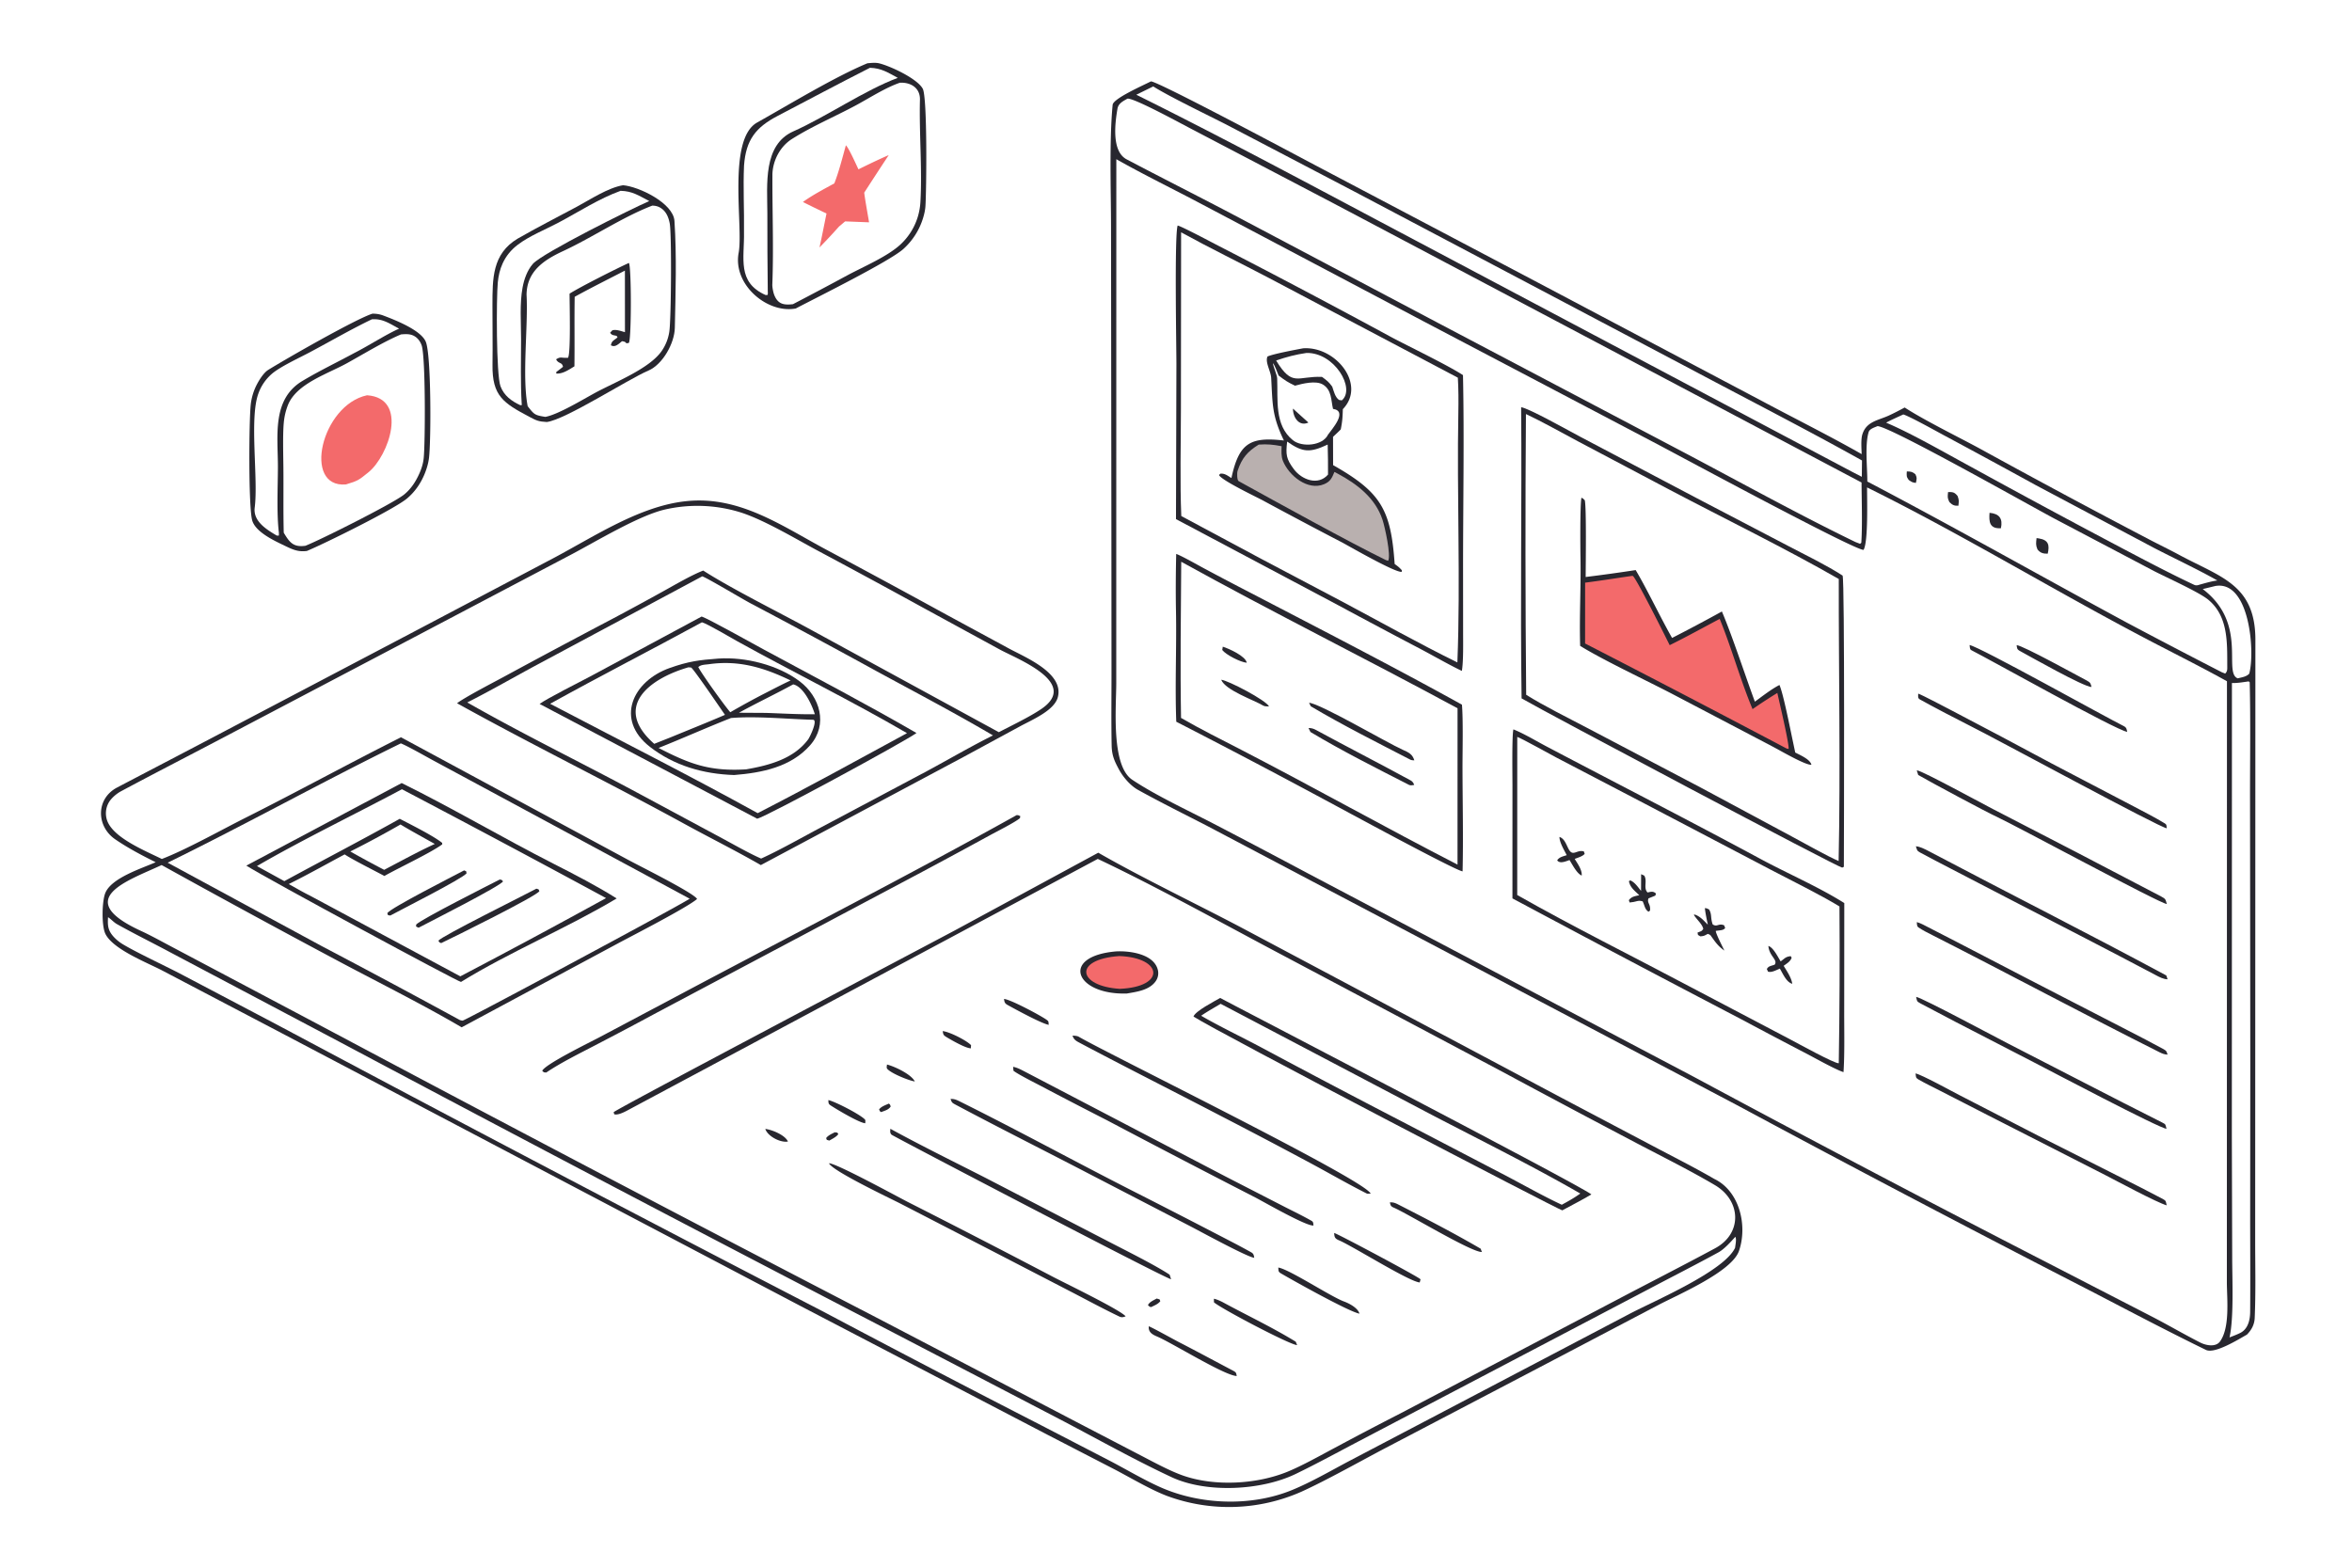 <svg xmlns="http://www.w3.org/2000/svg" width="1536" height="1024" preserveAspectRatio="none" style="display:block" viewBox="0 0 2048 1365"><path fill="#FFF" d="M0 0h2048v1365H0V0z"/><path fill="#28272F" d="M1002.11 70.892c4.27-1.085 128.45 65.206 143.19 72.997l193.91 102.193 197.88 104.602c27.26 14.513 57.37 29.573 83.95 44.723-.15-4.727-.75-12.644.56-17.016 3.42-11.431 13.71-12.272 23.07-16.558 4.64-2.126 9.28-4.57 13.83-7.013 16.85 11.026 47.31 25.919 65.88 36.029a8048.11 8048.11 0 0 0 146.9 78.787c8.62 4.531 17.49 8.767 26.05 13.393 36.02 19.471 66.28 25.707 66.55 73.437l-.15 407.299-.04 119.035c.06 21.25.52 43.52-.41 64.76-.25 5.82-2.77 10.44-6.82 14.53-7.38 4.12-27.98 17.02-35.65 13.28-31.89-15.51-66.29-33.59-97.75-49.97a18424.985 18424.985 0 0 1-310.65-163.18l-368.42-194.123-92.33-48.685c-20.2-10.432-40.77-20.581-60.657-31.612-6.789-3.767-13.024-11.107-16.656-17.803-4.04-7.446-6.203-12.353-6.377-20.88-.423-20.699-.129-41.66-.133-62.373l-.091-121.587-.319-267.357c-.016-30.756-1.591-75.449 1.411-106.553.528-5.474 26.411-16.842 33.272-20.355z"/><path fill="#FFF" d="M972.042 138.622c24.883 14.054 49.638 26.026 74.798 39.379l191.91 101.371 205.73 108.099c18.29 9.681 172.1 92.594 178.25 91.27 4.13-7.213 2.95-43.868 3.02-54.335 85.31 42.137 167.93 92.966 252.52 136.773 20.21 10.47 40.98 20.961 60.85 31.996l-.08 524.325c.17 14.33 2.68 38.48-5.91 50.45-3.74 5.23-12.15 3.61-17.3 1-13.9-7.07-27.49-15.03-41.37-22.23l-112.99-58.22a18601.533 18601.533 0 0 1-286.71-150.965l-336.05-177.151a9146.833 9146.833 0 0 0-82.6-43.513c-22.21-11.503-50.01-24.419-70.233-37.946-18.576-12.427-13.907-63.376-13.893-84.07V490.173l.058-351.551z"/><path fill="#28272F" d="M1324.53 354.563c6.74.872 42.65 21.086 51.45 25.709l103.59 54.605 77.69 40.576c14.74 7.698 33.64 16.912 47.18 25.726 1.93 4.328 1.17 228.966 1.1 253.566l-1.47.693c-4.13-.363-258.38-135.257-279.15-147.343-1.23-83.98.31-169.378-.39-253.532z"/><path fill="#FFF" d="M1328.71 360.502c14.47 6.799 31.28 16.332 45.54 23.896l79.48 42.009c47.52 25.025 101.19 51.24 147.38 77.737-.12 80.838 1.6 165.283-.13 245.568-9.78-4.175-30.43-15.834-40.31-21.136l-79.64-42.775-99.2-52.12c-16.31-8.609-37.68-19.123-52.91-28.736-.74-81.479-.81-162.963-.21-244.443z"/><path fill="#28272F" d="M1377.01 433.376c1.82.83 1.39.726 2.92 2.179 1.55 5.689.82 57.335.79 66.845a1455.53 1455.53 0 0 0 43.55-6.031c10.47 17.7 21.02 40.303 31.69 59.094a1541.973 1541.973 0 0 0 43.37-23.048c8.95 20.992 20.33 55.838 28.72 78.539 6.51-4.755 14.35-10.916 21.41-14.519 3.41 7.795 9.35 38.15 11.48 48.114l2.25 10.679c4.29 2.266 13.03 5.92 14.08 10.637-4.91.715-28.11-12.915-34.29-16.096l-85.29-44.728c-22.98-12.064-61.29-29.972-81.77-42.66-.78-24.639.76-52.139.28-77.106-.17-8.587-.42-45.148.81-51.899z"/><path fill="#F36A6B" d="m1421.15 501.43.7.058c3.61 3.228 28.55 53.237 32.03 60.264 14.1-6.93 29.51-15.486 43.54-22.873 10.15 24.628 17.9 52.94 28.61 78.558 7.37-5.058 13.95-9.432 21.59-14.071 1.66 7.658 10.41 44.245 9.8 48.741l-1.7-.345a17821.9 17821.9 0 0 0-175.51-91.479l.04-52.966c13.35-1.653 27.49-3.988 40.9-5.887z"/><path fill="#28272F" d="M1025.44 196.378c3.28.577 30.69 15.149 35.08 17.403a7865.981 7865.981 0 0 1 150.85 79.706c15.79 8.399 48.96 24.307 62.52 33.13 1.18 54.315.05 113.656.07 168.292l.04 55.356c-.01 9.189.35 25.47-1.08 33.914-10.9-5.207-24.19-12.845-35.24-18.695a6689.59 6689.59 0 0 1-72.34-38.449l-141.35-75.042.37-135.342c-.02-15.414-1.77-112.303 1.08-120.273z"/><path fill="#FFF" d="M1028.44 202.281c24.74 13.603 51.41 26.58 76.55 39.805l164.43 86.777c.59 9.613.62 20.59.43 30.264-1.38 72.046 2.01 145.786-.84 217.655-33.27-16.327-68.31-35.978-101.28-53.493-46.52-24.371-92.9-49.025-139.12-73.962-1.25-28.93-.36-64.207-.32-93.64l.15-153.406z"/><path fill="#28272F" d="M1134.68 303.275c28.41-1.977 55.26 31.581 34.6 52.976-.24 7.26-.4 10.475-1.81 17.607-1.78 1.932-4.75 4.603-6.73 6.506l.06 24.614c41.72 23.67 50.31 38.626 53.6 86.095 2.93 2.117 3.85 2.782 6.26 5.446l-.13 1.392c-5.47.799-43.49-20.996-51.08-25.166a4848.981 4848.981 0 0 1-70.33-37.286c-5.93-3.144-35.7-17.321-37.68-21.887l1.28-1.174c3.87-.258 6.11 1.724 9.54 3.834 6.55-30.305 16.1-36.104 45.7-32.678-10.4-21.612-9.81-31.204-11.07-54.49-.32-5.878-5.49-13.697-3.21-18.652 4.94-2.27 24.51-5.91 31-7.137z"/><path fill="#B9B0AF" d="M1096.04 387.111c7.66-.529 12.47-.012 19.93 1.406-.13 4.299-.5 8.793 1.2 12.947 5.17 12.658 21.51 26.07 35.75 20.143 5.57-2.321 6.86-5.465 9.04-10.686 1 .509 1.99 1.029 2.98 1.56 16.73 8.966 32.64 21.097 38.9 40.131 1.98 6.009 7.54 30.952 4.9 35.671l-2-.64c-32.41-15.863-94.37-50.073-128.24-68.754-1.25-.692-1.61-6.653-.83-9.018 3.77-11.322 8.83-16.844 18.37-22.76z"/><path fill="#FFF" d="M1108.37 316.282c1.31.891 4.08 8.569 4.95 10.664 5.79 4.42 7.73 5.731 14.28 8.874 6.71-1.828 18.13-4.689 24.28-1.013 7.84 4.693 7.08 13.886 8.84 21.203 13.33 2.005-1.16 17.865-4.38 22.487-4.55 9.617-22.61 11.199-30.56 4.793-16.29-13.123-12.93-35.392-13.68-53.847-.12-2.954-3.08-9.256-3.73-13.161z"/><path fill="#28272F" d="M1125.85 355.768c-.13-.093 13.66 12.393 13.46 12.126-8.09 3.861-13.55-4.544-13.46-12.126z"/><path fill="#FFF" d="M1137.61 307.318c24.46-.516 42.99 31.214 30.75 41.305l-2.39-.389c-3.42-2.366-4.53-7.485-5.94-11.591-3.16-4.334-4.54-5.216-8.86-8.466-21.46-.959-25.68 9.259-39.98-14.282 9.26-3.162 16.78-5.148 26.42-6.577zm-16.83 77.177c13.72 9.609 19.87 9.78 35.3 2.592.25 8.708.34 17.419.29 26.129-8.54 9.936-22.8 4.57-29.68-4.599-6.86-9.152-7.18-12.94-5.91-24.122z"/><path fill="#28272F" d="M1317.8 635.082c9.32 3.715 19.94 10.18 28.98 14.924 62.01 32.67 124.45 64.593 186.14 97.862 23.63 12.739 50.46 24.253 72.99 38.428l-.07 94.113c-.04 16.618.47 36.811-.6 53.1-6.65-2.068-23.76-11.632-30.82-15.356a5347.696 5347.696 0 0 1-58.06-30.605 21756.974 21756.974 0 0 1-199.41-105.312l.02-98.568c0-8.345-.53-43.464.83-48.586z"/><path fill="#FFF" d="M1321.16 641.618c6.95 2.931 26 13.781 33.87 17.887l77.94 40.678 108.84 57.055c17.76 9.335 43.24 21.8 59.91 32.019.33 45.504.13 91.01-.6 136.51-3.32.601-36.77-17.894-41.78-20.498l-88.06-46.286c-49.15-26.098-101.94-52.291-150.15-79.683l.03-137.682z"/><path fill="#28272F" d="M1484.49 790.734c1.78.066 2.05.387 3.69 1.154 2.62 4.458 1.05 6.993 3.14 12.993 3.94 2.653 5.07-1.306 9.98.814l.89 2.313c-1.59 2.258-4.5 1.876-8.2 2.542.21 2.81 5.95 13.788 7.51 17.163-.54-.41-1.07-.819-1.61-1.228l-.74-.602c-4.11-3.276-6.58-7.16-9.64-11.4-.82-.799-1.32-.847-2.46-1.357-3.01 1.636-3.23 1.898-6.56 2.151-2.48-1.65-1.78-.552-2.39-3.236 3.16-1.388 3.45-.888 5.03-3.272-1.05-4.363-5.31-7.598-8.26-12.244l.83-.226c4.83 1.641 7.74 5.189 11.38 8.81-.98-4.803-2.02-9.506-2.59-14.375zm-55.48-29.574 2.7 1.222c2.96 4.677-.99 10.811 2.91 14.696 3.12-.657 4.94-1.301 7.33.965l-.59 1.784-5.91 2.375c-1.59 4.079 1.99 4.75 1.31 10.651l-1.32.99c-3.16-2.086-3.11-4.666-5.05-8.983-3.37-1.054-4.39-.236-8.16.527l-3.24.418-.67-2.008c2.41-3.22 5.18-3.412 9.07-4.347-4.12-3.99-7.94-6.693-9.01-12.212l1.2-.697c3.93 1.663 6.56 5.71 9.36 9.173l.07-14.554zm-71.14-32.421c4.52 1.337 6.01 6.987 8.18 10.857 3.69 6.56 7-.096 13.11 1.742l.68 2.107c-1.61 2.105-5.98 3.358-8.67 4.403 2.6 4.297 6.56 9.66 6.09 14.487-4.14-1.659-7.94-9.239-10.59-13.461-3.28 1.064-8.4 3.489-10.76.228 1.87-2.889 4.85-3.341 8.31-4.508-2.36-4.619-6.2-10.912-6.35-15.855zm181.96 94.917c4.28 1.339 8.02 9.127 10.67 13.427 3.99-2.868 4.28-3.99 8.75-4.549l.83 1.332c-1.12 3.363-3.95 4.848-6.94 7.08 2.89 4.829 6.68 10.199 7.48 15.653-5.09-1.413-7.85-8.198-10.81-13.213-3.76 1.535-6.97 3.519-10.29 2.653l-1.04-2.304c1.57-2.683 3.21-2.498 6.79-3.773 3.11-4.263-4.74-7.301-5.44-16.306zm-515.65-341.35c4.62 1.591 19.14 9.834 24.02 12.456a3012.15 3012.15 0 0 0 41.12 21.618c59.41 30.928 125.44 64.91 183.66 97.184 1.16 13.046.47 41.214.49 55.138.05 29.365.78 60.78.07 89.998-6.65-.809-106.78-55.282-119.51-62.051a7507.44 7507.44 0 0 0-129.79-68.233c-1.22-31.724.35-64.408-.25-96.227-.32-16.352-.19-33.527.19-49.883z"/><path fill="#FFF" d="M1028.55 489.127c78.52 43.473 161.24 84.6 240.61 127.589l-.03 136.11c-63.04-32.43-125.04-67.235-188.04-99.808-17.5-9.048-35.68-18.068-52.7-27.909-.8-44.763-.12-91.155.16-135.982z"/><path fill="#28272F" d="M1139.88 611.902c10.14.893 67.62 34.731 81.68 40.992 5.32 2.368 8.37 3.899 9.96 9.145-.66-.034-2.47-.06-3.34-.515-28.97-15.011-58.82-29.934-86.84-46.574-.6-1.254-1.09-2.27-1.46-3.048zm-.5 21.988c2.69-.013 4.4.553 6.78 1.843 27.3 14.844 55 28.97 82.27 43.853 1.54.841 2.42 2.237 3 3.852-.73.181-3.28.604-4.32.069-28.65-14.644-58.47-29.622-86.02-46.138-.72-1.457-1.29-2.617-1.71-3.479zm-76.03-42.024c5.9.504 38.99 17.749 41.65 23.257-1.19-.028-3.88-.067-4.8-.617-8.6-5.119-33.11-13.393-36.85-22.64zm1.39-28.79c5.4 1.683 19.86 8.191 20.88 13.981-5.25-.378-17.94-6.77-21.35-11.09l.47-2.891zm604.28 107.7.55.075c4.71.593 57.43 29.321 65.59 33.516 48.87 25.142 97.9 50.581 146.58 76.163 4.26 2.239 3.84 2.672 5.01 6.62-6.41-.567-131.64-68.376-148.74-76.264-8.69-4.006-56.45-29.535-67.74-36.109-.46-1.46-.87-2.794-1.25-4.001zm-.78 66.106c3.56.289 6.92 1.938 12.15 4.699 68.46 36.124 137.79 71.083 205.92 107.773.44 1.326.81 2.439 1.1 3.339-3.77-.143-7.05-1.92-10.35-3.67-41.21-21.819-82.78-43.165-124.19-64.555l-54.03-28.032c-8.9-4.636-18.1-9.369-26.93-14.154-2.96-1.606-2.62-2.312-3.67-5.4zm2.03-132.934c3.17.974 25.41 12.74 29.81 15.013 29 15.147 57.9 30.47 86.72 45.968l70.97 37.123c8.78 4.67 18.8 9.696 27.26 14.904 1.75 1.078 1.3 1.651 1.66 4.231-5.82-.354-150.14-78.693-170.37-88.729-9.15-4.543-34.18-17.597-44.74-23.546-1.82-1.025-1.32-2.897-1.31-4.964zm-1.19 198.928c1.67.48 3.73 1.309 5.29 2.107 39.23 20.038 78.3 40.697 117.49 60.784l61.45 31.664c9.92 5.146 20.2 10.365 29.99 15.768 3.47 1.916 2.97 1.876 4.12 5.066-2.73-.118-4.64-.871-7.05-2.08-66-33.125-131.08-68.039-196.91-101.508-4.34-2.209-9.27-4.615-12.99-7.184-1.53-1.065-1.27-3.012-1.39-4.617zm-.62 65.099c5.7 1.015 70.02 35.535 80.8 41.034 44.02 22.465 88.88 45.982 133.15 68.211 3.79 1.901 2.97 1.717 4.06 5.625-5.63-.08-102.29-51.063-114.65-57.426l-68.7-35.473c-10.26-5.374-20.67-10.814-30.9-16.273-3.54-1.885-2.89-2.107-3.76-5.698zm-.49 66.669c5.24 1.051 31.31 15.325 38.3 18.952l69.06 35.569 74.47 37.575c11.05 5.63 22.34 11.31 33.3 17.13 3.27 1.74 2.66 2.08 3.55 5.64-8.39-2.32-43.91-21.43-53.42-26.31l-102.91-52.466-41.01-21.021c-6.18-3.151-13.03-6.44-19.01-9.91-2.38-1.383-1.9-2.23-2.33-5.159zm47.04-372.993c8.7 1.424 117.2 62.098 134 70.436 2.79 1.385 2.74 2.74 3.24 5.167-10.03-1.578-120.11-63.233-135.61-71.085-1.6-.808-1.31-2.376-1.63-4.518zm40.99.069c5.72.463 52.64 26.445 61.14 30.873 3.25 1.691 3.4 2.817 4.02 5.625-7.25-.427-52.57-26.068-62.3-31.383-2.8-1.533-2.48-2.574-2.86-5.115z"/><path fill="#FFF" d="M981.769 85.882c5.824-.659 47.471 22.17 55.231 26.163l123.78 64.803 460.16 243.272c.09 15.426.8 37.642-.21 52.486l-1.08.899-4.09-1.586c-47.57-23.013-98.97-51.369-145.97-76.244L1251.97 281.07l-181.53-95.981c-29.75-15.596-59.63-30.649-89.43-46.353-13.32-7.02-10.104-31.697-7.966-44.135.794-4.614 4.968-6.597 8.725-8.72zm653.061 285.153c10.73.164 134.75 70.352 154.46 80.742l86.18 45.374c10.69 5.531 39.35 18.36 47.43 25.078 17.4 14.455 16.39 37.353 16.48 57.37.01 3.167.25 4.779-1.79 6.87l-2.99-1.168a6650.79 6650.79 0 0 1-82.4-43.043c-75.76-40.912-149.65-82.818-226.23-123.006.05-12.098-2.23-31.686 1.14-42.988.85-2.875 4.92-4.011 7.72-5.229z"/><path fill="#28272F" d="M1773.33 468.53c.62.07 1.25.154 1.87.25 8.7 1.389 9.54 5.878 7.87 13.316-3.95.071-6.38-.574-8.93-3.668-1.68-3.973-1.23-5.707-.81-9.898zm-40.95-22.018c8.48.74 11.75 5.016 9.92 13.424-9.93.594-10.5-5.522-9.92-13.424zm-36.1-18.081c4.23-.045 5.54.093 8.28 3.419 1.36 3.727 1.15 4.507.7 8.493-3.66.199-5.35-.69-7.84-3.202-1.84-3.645-1.54-4.716-1.14-8.71zm-35.92-17.963c3.69.09 4.9.263 7.53 2.55 1.49 3.223 1.1 3.76.37 7.452-3.19-.341-3.45-.717-6.24-2.545-2.11-2.889-1.85-3.806-1.66-7.457z"/><path fill="#FFF" d="M1004.19 75.252c13.34 8.554 48.71 25.562 64.04 33.439l110.89 57.998 296.17 156.342c47.91 25.459 98.81 51.545 146.04 77.906l-.16 14.221-8.56-4.411-380.62-201.713c-79.1-41.822-162.65-86.962-242.559-126.547l14.759-7.235zm952.78 518.194.99-.167.97.736c.88 34.627.18 71.053.3 105.926l.21 228.215-.11 137.384c.05 25.57.2 51.16-.01 76.73-.06 7.05-1.87 14.94-8.64 18.33-2.99 1.49-6.25 2.69-9.35 3.9l.13-.56c3.67-16.66 2.27-49.57 2.22-68.2l-.31-107.465.08-393.558c4.67.115 8.91-.627 13.52-1.271zm-299.69-232.578c5.19 1.451 28.86 14.618 34.54 17.682a9118.746 9118.746 0 0 1 80.9 43.912L1875 476.768c18.06 9.372 38.29 18.79 55.77 28.658-5.09.651-10.56 2.304-15.55 3.658-1.46.581-3.1.85-4.54.175-20.07-9.392-41.98-20.914-61.47-31.189a8715.344 8715.344 0 0 1-132.84-71.522c-21.18-11.445-52.41-29.465-74.02-38.519 3.98-2.249 10.63-5.136 14.93-7.161zm271.75 149.359c30-5.154 34.68 57.946 29.46 76.406-2.6 2.659-6.23 3.054-10 4.009-13.01-5.043 9.22-47.698-30.47-77.743l11.01-2.672z"/><path fill="#28272F" d="M597.453 436.382c46.284-4.924 83.104 21.36 121.939 42.163a10043.289 10043.289 0 0 1 104.044 56.28l54.955 29.752c14.192 7.737 48.203 21.356 42.724 42.433-3.055 11.749-22.65 19.79-33.082 25.494l-48.91 26.509-176.626 94.223c-21.773-12.516-44.309-23.704-66.332-35.77-65.577-35.93-132.812-68.844-198.186-105.142 6.575-5.129 32.437-18.529 40.551-22.923a8077.345 8077.345 0 0 1 94.069-50.228 2677.455 2677.455 0 0 0 45.181-24.503c9.825-5.435 24.582-14.072 34.56-17.873 23.78 15.303 65.244 36.005 91.078 50.058l166.339 90.67c11.296-5.935 26.464-13.109 36.835-20.109 33.739-22.772-20.311-43.371-35.891-51.788l-66.944-36.499a8352.04 8352.04 0 0 0-92.876-50.283c-19.447-10.496-47.094-26.988-67.126-33.042a126.912 126.912 0 0 0-64.749-2.162c-22.764 5.255-59.828 27.742-81.791 39.31l-127.09 66.909-178.344 93.763c-28.696 15.098-57.869 30.05-86.471 45.376-3.904 2.092-8.439 5.952-10.66 9.853a19.027 19.027 0 0 0-1.513 15.125c4.947 15.363 33.214 26.725 47.789 33.946 21.487-8.276 51.539-25.175 72.653-35.783 45.239-22.728 90.413-47.472 135.585-70.192l196.397 105.963c9.899 5.446 58.785 29.614 61.41 34.841-8.504 7.375-55.968 31.757-68.339 38.369L401.99 894.491c-32.531-19.09-70.656-38.172-104.157-55.943a10686.04 10686.04 0 0 1-157.092-85.338c-29.534 13.758-78.665 29.505-17.713 57.468 8.291 3.804 18.091 9.244 26.24 13.551l127.057 67.269a48469.088 48469.088 0 0 0 486.976 255.782l178.991 93.43 50.67 26.36c11.548 5.98 26.318 14.11 38.428 18.15 27.2 9.09 62.97 7.09 89.48-3.69 12.87-5.23 28.58-14.09 41.13-20.76 18.86-10.13 37.82-20.08 56.88-29.84l189.68-99.53c28.09-14.8 56.85-29.44 84.89-44.53 23.85-12.84 22.74-41.42-.17-54.96-21.24-12.55-45.08-24.42-67.43-36.14-39.55-20.784-79-41.766-118.35-62.945l-200.17-106.156c-47.98-25.524-102.58-55.7-151.444-78.804L549.353 965.23c-3.578 1.9-10.68 6.157-14.511 4.978l-.501-1.817c2.179-2.725 275.206-146.591 297.064-158.271l124.924-67.663c38.155 21.964 86.171 44.856 126.041 65.957l278.59 148.103 85.08 44.893c15.77 8.26 31.17 16.12 46.71 25.11 22.09 10.62 29.06 40.83 21.45 62.72-6.31 18.13-52.92 37.97-70.01 46.93l-103.91 54.56-133.19 69.73c-21.65 11.36-52.33 28.66-73.99 38.44-37 16.34-78.91 17.65-116.86 3.64-13.91-5.27-31.023-15.37-44.491-22.48l-59.557-30.76-214.468-111.79-457.729-240.701-98.604-51.705c-13.434-7.03-42.686-18.323-49.526-31.8-3.538-6.972-3.108-27.975-.3-35.423 5.05-13.388 31.718-21.685 44.018-27.123-11.908-5.889-24.399-12.479-35.319-19.998-16.56-11.402-16.829-35.317 1.652-45.029 26.601-13.98 53.301-27.835 79.911-41.828l180.34-94.801 120.621-63.585c35.469-18.881 74.623-44.975 114.665-49.135z"/><path fill="#FFF" d="M611.478 501.812c4.549 1.496 35.623 20.189 42.996 24.005a7478.173 7478.173 0 0 1 109.388 58.921c33.611 18.238 67.833 36.231 100.768 55.591-18.547 9.224-38.715 20.951-57.134 30.894l-92.752 49.257c-15.66 8.286-36.326 20.037-51.996 27.077-10.138-4.332-25.696-13.266-35.839-18.671L554.53 689.99c-49.309-26.476-98.762-50.512-147.654-78.366 19.808-9.959 41.654-22.566 61.567-33.234l143.035-76.578z"/><path fill="#28272F" d="M610.956 536.802c5.333 1.64 46.41 24.587 54.611 29.004 44.327 23.881 88.879 47.255 132.463 72.439-11.484 8.146-129.301 72.118-138.711 74.628l-189.473-99.956c6.443-4.775 35.969-19.606 44.287-24.044l96.823-52.071z"/><path fill="#FFF" d="M611.203 541.847c3.908.822 25.805 13.732 30.536 16.354 48.894 27.104 99.764 52.052 148.031 80.159-43.674 23.723-85.739 46.935-130.016 69.65-58.795-32.474-121.029-63.945-180.731-95.236 43.406-24.044 88.418-47.11 132.18-70.927z"/><path fill="#28272F" d="M625.585 573.416c23.375-1.581 51.911 5.573 70.737 19.819 17.67 13.371 24.981 37.67 9.065 55.7-16.745 18.969-41.861 23.93-66.156 25.896-26.953-.909-52.202-8.15-73.234-24.488-30.787-23.915-15.024-57.3 17.071-68.685 16.424-5.826 25.679-6.998 42.517-8.242z"/><path fill="#FFF" d="M636.512 625.183c22.157-1.808 49.101.919 71.425 1.536 4.441.123-2.726 15.052-4.227 17.076-12.621 17.01-34.295 22.689-54.096 26.094-31.763 1.869-48.844-4.567-76.15-18.635 21.053-8.395 41.842-17.713 63.048-26.071zm-37.039-44.156 2.406.225c3.17 2.72 25.447 35.497 29.388 41.181-15.475 6.679-31.689 13.125-47.313 19.569l-14.275 5.656c-36.318-31.88-4.895-56.58 29.794-66.631zm17.648-2.675c26.199-3.774 48.262 2.985 71.295 14.12-7.759 3.606-15.79 7.845-23.452 11.748a690.618 690.618 0 0 0-29.064 15.934c-4.795-5.432-24.892-33.33-27.859-39.315 2.25-2.13 5.77-2.066 9.08-2.487zm73.526 17.544c9.171 1.937 16.445 18.041 18.866 25.983-13.255.237-29.258-.706-42.663-1.149l-23.411-.141c15.227-8.41 31.589-16.136 47.208-24.693zM349.053 647.26c6.896 2.852 21.521 11.291 28.823 15.214l57.629 31.053 165.044 89.005c-14.444 9.096-195.215 105.829-197.632 106.11-.793.092-1.574-.272-2.36-.408a9044.7 9044.7 0 0 0-120.503-64.509l-134.037-72.568c68.283-33.459 135.457-70.839 203.036-103.897z"/><path fill="#28272F" d="M349.773 681.815c44.403 21.924 88.156 47.818 132.408 70.346 17.799 9.062 38.041 19.511 54.779 30.128-43.161 25.818-93.274 46.604-135.538 72.694-2.609-.071-169.348-90.065-186.94-101.275l135.291-71.893z"/><path fill="#FFF" d="M349.982 687.195a16367.183 16367.183 0 0 1 177.731 94.782 6996.988 6996.988 0 0 1-126.901 68.124l-131.163-70.396c-5.841-2.868-12.452-6.75-18.219-9.944 15.662-7.708 33.16-17.556 48.678-25.828 6.339 4.307 26.96 14.648 34.597 18.79 11.827-6.77 40.716-20.306 50.372-27.538l-.085-1.281c-7.503-6.093-27.394-15.992-36.911-20.972-33.002 18.428-67.196 36.167-100.493 54.291l-23.867-13.126c39.412-22.899 85.766-45.26 126.261-66.902z"/><path fill="#28272F" d="m467.081 773.773 1.856.586.74 1.584c-2.587 4.455-74.919 40.24-85.456 45.197-1.992-.682-1.101-.122-2.515-2.048 2.341-3.736 75.171-39.825 85.375-45.319zm-31.977-7.952c2.236.368 1.272-.106 2.928 1.581-2.17 4.092-64.169 35.444-73.446 40.32-.689-.077-1.662-.718-2.371-1.094l.281-1.767c5.921-5.344 61.933-33.546 72.608-39.04zm-30.985-7.956 1.777.734.373 1.811c-4.097 4.981-56.997 31.628-66.425 36.766l-1.992-.338-.644-1.711c2.7-4.46 57.464-32.249 66.911-37.262z"/><path fill="#FFF" d="M348.732 717.887c9.61 5.796 20.036 11.435 29.865 16.95-14.066 6.427-30.146 15.243-44.069 22.535a950.192 950.192 0 0 1-29.487-15.982 903.49 903.49 0 0 0 43.691-23.503zM94.067 798.618c2.57 1.575 4.921 4.426 7.78 6.031 15.068 8.462 30.609 16.075 45.847 24.26l147.352 77.932a48973.669 48973.669 0 0 0 483.508 253.839l148.395 77.25c30.394 16.03 62.139 33.74 93.211 48.25 30.36 14.18 78.14 11.65 108-2.77 18.59-8.98 37.06-19.12 55.31-28.67l113.9-59.75 137.27-72.03c20.43-10.8 41.48-21.47 61.74-32.55 4.97-2.72 10.74-9.15 14.64-13.5 1.23 1.88.12 6.65-.18 9.5-9.41 20.41-69.92 46.06-91.69 57.46l-173.7 91.19-71.42 37.47c-15.68 8.33-32.02 17.82-48.53 24.67-35.61 14.78-80.5 13.29-115.6-2.5-13.983-6.29-28.304-14.75-41.947-21.95l-60.733-31.44c-63.565-32.59-126.9-65.62-190.002-99.1A42017.66 42017.66 0 0 1 240.94 892.053l-85.186-44.839c-13.102-6.748-37.199-18.062-48.749-25.015a36.18 36.18 0 0 1-8.103-6.613c-5.097-5.649-5.23-10.007-4.835-16.968z"/><path fill="#28272F" d="M755.272 55.101c3.359-.288 6.984-.747 10.293.054 9.6 2.326 33.22 13.307 37.925 22.129 4.109 7.706 3.218 88.887 2.328 102.18-.237 3.553-1.062 7.134-2.108 10.529a59.723 59.723 0 0 1-17.108 26.808c-12.015 10.816-75.49 42.245-93.684 51.802-24.623 4.681-54.945-20.643-49.738-48.484 4.262-22.79-10.184-98.731 16.107-113.449 28.175-15.773 66.906-39.426 95.985-51.569z"/><path fill="#FFF" d="M783.655 72.023c9.634-.434 17.643 4.687 17.387 14.823-.731 28.885 2.031 60.006.431 88.678a56.498 56.498 0 0 1-2.395 13.549 54.513 54.513 0 0 1-15.357 24.129c-11.198 10.144-31.028 18.656-44.935 26.007a3388.992 3388.992 0 0 1-48.321 25.646c-7.584.845-13.029.283-16.302-8.061-.887-2.263-1.754-6.718-1.662-9.132 1.218-32.083-.09-64.146.079-96.225.472-11.86 6.673-23.698 16.623-30.174 17.829-11.337 37.481-19.55 56.108-29.575 11.82-6.362 25.869-15.474 38.344-19.665z"/><path fill="#F36A6B" d="M736.533 126.527c2.481 2.085 8.982 16.837 10.971 20.905 8.908-4.383 17.26-8.442 26.362-12.395a3709.744 3709.744 0 0 0-21.362 32.736c1.109 8.257 2.855 17.5 4.234 25.8l-20.856-.808-5.334 4.509a466.945 466.945 0 0 1-16.963 18.155c2.165-9.667 4.096-19.786 6.098-29.522a1059.49 1059.49 0 0 1-20.557-10.026c8.32-6.009 18.301-11.215 27.36-16.212 3.884-9.815 7.169-22.746 10.047-33.142z"/><path fill="#FFF" d="M757.533 59.031c9.921.285 15.587 4.13 24.227 8.767-28.619 10.612-62.193 33.783-90.988 46.598-26.485 11.787-22.659 46.22-22.599 71.088-.034 22.757.089 45.514.367 68.269.19 1.19.024 1.793-.081 3.027l-1.771.145c-25.2-11.214-18.397-31.992-18.855-54.976.263-19.244-.838-38.561.03-57.79 1.64-22.491 10.319-33.314 29.24-43.214 26.909-14.08 53.553-28.292 80.43-41.914z"/><path fill="#28272F" d="M542.525 161.285c13.571 1.088 43.716 15.443 44.758 31.103 2.023 30.414.97 62.576.324 93.1-.286 13.472-10.629 31.9-23.027 37.188-18.081 7.711-71.973 42.691-88.444 44.772-7.175-.387-9.029-1.253-15.101-4.476-22.63-12.012-32.575-18.082-32.183-45.389.243-16.889-.091-35.03-.049-52.07.055-22.736-.276-44.424 21.889-57.701 16.822-9.668 34.253-18.521 51.383-27.702 11.916-6.386 27.35-16.681 40.45-18.825z"/><path fill="#FFF" d="M567.997 179.025c3.032.094 5.396.674 7.918 2.446 4.403 3.095 6.281 8.006 7.25 13.089 1.769 9.269 1.306 83.862-.389 94.399a39.93 39.93 0 0 1-6.583 16.615c-10.74 15.529-41.002 27.246-58.096 36.539-10.67 5.801-32.366 18.953-43.243 20.862-9.132-1.454-9.63-1.885-15.375-9.309-5.04-25.963.512-69.595-.983-97.091.267-20.735 15.615-30.418 31.932-38.007 25.615-11.914 51.656-29.591 77.569-39.543z"/><path fill="#28272F" d="M547.591 228.961c2.255 2.54 2.303 65.813.026 69.568-4.109 1.134-.867-.886-6.011-1.424-2.971 2.348-6.014 5.716-9.692 3.503.923-3.938 1.994-3.698 5.731-6.783-.286-2.796-4.515-.544-6.356-4.184l1.926-2.031c3.397-.958 7.339.638 10.964 1.616l-.044-53.606c-14.401 7.435-29.606 15.026-43.734 22.813-.331 19.994.038 40.387-.215 60.529-4.802 2.908-10.051 6.675-15.819 6.299l.034-1.393a120.83 120.83 0 0 0 5.809-4.469c-.764-4.346-3.852-2.321-5.984-6.538 4.195-2.594 4.193-1.003 10.349-1.337 2.546-3.166 1.357-48.399 1.375-55.825 9.409-6.007 41.692-22.239 51.641-26.738z"/><path fill="#FFF" d="M540.394 166.153c10.235.218 15.844 4.195 24.957 8.917-14.79 6.347-93.051 45.239-101.35 54.679-4.872 5.543-7.637 13.378-8.961 20.533-2.639 14.271-1.322 30.338-1.319 44.832.003 18.813-.573 37.768.547 56.553l.251.866-1.415.308c-7.743-3.571-14.299-8.384-17.334-16.608-3.724-10.092-3.606-76.658-2.32-90.252.549-5.801 1.819-11.435 4.271-16.739 2.962-6.405 7.3-11.667 12.887-15.955 10.33-7.929 24.226-13.341 35.754-19.472 17.493-9.302 35.387-20.951 54.032-27.662z"/><path fill="#28272F" d="M324.358 273.105c3.322.015 6.321.454 9.44 1.638 9.92 3.767 32.713 12.573 36.96 22.829 4.773 11.529 4.625 85.874 2.8 101.086-.573 4.782-2.053 9.726-3.893 14.162-3.421 8.244-8.487 15.573-15.358 21.297-11.134 9.277-71.142 38.979-87.057 45.603-7.329.945-11.912-.987-18.383-4.098-9.174-4.411-26.045-11.957-29.193-22.268-3.411-11.171-2.925-87.662-1.28-101.559a49.702 49.702 0 0 1 5.209-16.923c2.147-4.17 6.043-10.374 9.925-12.784 16.022-9.946 76.56-44.536 90.83-48.983z"/><path fill="#FFF" d="M349.175 291.182c3.483-.325 7.263-.557 10.52.915 3.64 1.646 6.079 4.797 7.419 8.493 3.538 9.75 3.198 85.229 1.815 98.383-.487 4.634-1.798 8.821-3.67 13.073-3.155 7.167-7.306 13.638-13.426 18.593-9.383 7.599-72.825 39.474-85.898 44.574-10.651 1.508-13.993-3.205-18.868-11.405-.488-18.777-.107-38.445-.308-57.349-.11-10.326-.595-28.232.334-38.237a55.141 55.141 0 0 1 3.704-15.715c7.57-18.576 34.338-26.864 51.397-36.297 14.419-7.974 32.208-18.87 46.981-25.028z"/><path fill="#F36A6B" d="M319.591 344.165c36.585 2.522 18.871 52.855 1.229 67.062-8.43 6.788-8.886 7.359-19.598 10.572-38.107 3.225-21.396-69.159 18.369-77.634z"/><path fill="#FFF" d="M323.839 278.016c9.458-.658 15.238 3.666 23.681 8.139-11.187 4.918-26.995 15.147-38.897 21.153-15.077 8.164-30.369 15.464-45.097 24.263-27.158 16.108-21.442 48.409-21.533 75.437-.055 16.549-1.19 40.364.85 56.762l.015 2.539-1.841.028c-8.914-5.245-20.754-12.489-19.233-24.362 3.221-25.16-4.75-77.23 3.126-99.12a40.855 40.855 0 0 1 11.946-17.466c7.349-6.235 23.442-13.631 32.793-18.599 17.772-9.442 36.134-20.136 54.19-28.774z"/><path fill="#28272F" d="M1062.46 868.934c-.57-.051 309.82 161.056 323.25 171.036-7.43 4.5-17.56 9.65-25.36 13.9-2.12.07-300.87-155.458-321.11-168.751 1.48-4.699 17.96-13.143 23.22-16.185z"/><path fill="#FFF" d="m1062.88 874.027 183.53 96.529c41.72 21.743 89.04 45.214 129.65 68.674-5.84 4.11-9.95 6.38-16.14 9.75-15.6-7.21-33.99-17.64-49.53-25.77l-90.8-47.316a9791.652 9791.652 0 0 1-121.73-64.107c-16.9-8.98-35.67-17.949-51.96-27.345 4.48-3.203 12.07-7.463 16.98-10.415z"/><path fill="#28272F" d="M885.198 709.754c1.825.003 1.388.093 3.218.836l-.285 1.756c-3.85 3.436-20.302 11.737-25.95 14.811a6617.762 6617.762 0 0 1-58.987 31.869L572.398 881.48a3573.159 3573.159 0 0 1-54.811 29.008c-13.653 7.132-29.315 14.852-41.959 23.377-2.676-.306-1.567.222-3.491-1.529 2.693-5.781 41.001-24.535 49.243-28.872l70.916-37.615c96.546-51.385 197.608-102.987 292.902-156.095zm86.521 118.649c11.738-.665 33.091 2.119 36.481 16.147.83 3.394.14 6.981-1.89 9.821-5.5 7.815-16.382 9.174-25.058 10.688-44.97 1.417-58.501-32.387-9.533-36.656z"/><path fill="#F36A6B" d="M974.652 832.442c38.088 1.44 40.638 26.88.368 28.547-36.437-2.276-41.105-25.655-.368-28.547z"/><path fill="#28272F" d="M933.868 901.797c1.5-.073 4.191.167 5.374.862C963.796 917.097 1188.8 1027.3 1193.5 1039.31l-3.03.08c-15.64-7.83-32.59-17.62-48.22-26.02a5573.237 5573.237 0 0 0-79.59-41.897c-40.96-21.339-82.466-42.212-123.28-63.872-2.869-1.523-4.32-2.627-5.512-5.804zm-106.176 55.065c3.253-.174 5.433.876 8.281 2.288 50.408 25.004 100.04 52.23 150.131 77.7a8178.853 8178.853 0 0 1 71.936 36.93c10.21 5.3 21.19 10.88 31.28 16.53 2.46 1.37 2.36 2.6 2.81 4.85-5.66-.41-47.04-22.96-54.75-26.97l-90.082-46.67c-38.036-19.78-76.633-39.135-114.498-59.28-3.895-2.072-3.939-2.046-5.108-5.378zm54.48-27.983c3.888.81 6.83 2.458 10.358 4.266l174.68 91.275 52.02 26.72c7.2 3.66 15.57 7.73 22.65 11.76 1.85 1.05 1.55 2.1 1.84 4.17-6.28.74-43.12-20.51-50.83-24.5-43.43-22.28-86.72-44.815-129.886-67.608a4838.881 4838.881 0 0 1-56.635-29.383c-5.486-2.897-20.019-10.18-23.886-13.266l-.311-3.434zm-160.349 83.991c6.052-.19 58.929 28.69 68.398 33.56a9818.469 9818.469 0 0 1 127.49 65.76c10.032 5.19 58.496 28.74 62.428 33.97-2.065.74-3.358 1.17-5.503.15-13.371-6.4-26.798-13.63-39.918-20.47l-69.569-36-81.166-41.89c-9.884-5.04-59.186-28.41-62.16-35.08zm53.437-30.037c27.364 14.978 55.297 28.657 83.072 42.827l107.117 55.46c11.724 6.11 41.181 20.78 53.021 28.79.48 1.52.89 2.84 1.24 3.95-7.39-1.83-242.113-124.6-243.389-125.865-1.604-1.589-1.103-3.095-1.061-5.162zm434.97 64.077c2.38-.14 4.14.25 6.97 1.69 24.12 12.3 48.73 25.04 72.1 38.67.42 1.15.77 2.1 1.04 2.85-8.99.42-65.01-33.66-76.71-38.61-2.68-1.13-2.86-2.06-3.4-4.6zm-209.94 107.89c3.35 1.21 21.81 11.51 26.25 13.8 15.36 7.88 31.35 16.53 46.69 24.62 3.41 1.8 3.03 2.01 3.66 4.88-10.43-.23-56.18-28.76-69.23-34.31-4.54-1.93-7.837-3.91-7.37-8.99zm161.44-81.24c2.83.55 73.51 38.21 75.2 40.35l-.71 2.73c-9.06-.58-58.3-31.6-70.17-36.62-3.83-1.62-4.12-2.87-4.32-6.46zm-104.71 57.25c2.57.54 6.02 2.12 8.36 3.39 20.91 11.33 42.65 21.61 62.9 34.04 0 0 1.08 2.67 1.19 2.93-5.75.13-67.57-32.49-72.43-37.27l-.02-3.09zm56.05-27.15c9.56 1.49 45.58 25.28 57.24 29.57 4.61 1.69 12.11 5.66 13.42 10.57-8.91-1.53-57.6-28.73-68.56-35.17-2.33-1.37-1.9-2.53-2.1-4.97zM874.227 869.805c5.301.221 31.594 14.224 37.021 18.085 2.129 1.514 1.56 1.59 1.945 4.427-5.769-.807-29.711-13.876-35.777-17.242-2.821-1.565-2.772-2.79-3.189-5.27zm-152.943 88.059c5.254.982 27.076 12.093 31.777 16.8.719.719.38 2.028.35 3.374-5.404-.444-24.63-11.964-30.102-15.519-2.215-1.44-1.849-2.394-2.025-4.655zm99.539-60.05c5.756.45 20.848 8.093 24.729 12.244l-.21 2.749c-4.7-.161-16.503-7.008-20.689-9.491-3.456-2.05-3.197-2.438-3.83-5.502zm-48.491 29.084c6.484 1.603 21.122 8.407 24.239 14.742-5.205-.768-19.915-6.765-23.751-10.694-1.145-1.172-.64-2.052-.488-4.048zm-105.949 56.086c5.689.566 17.338 5.365 19.707 10.97-6.453 1.193-17.605-4.508-19.707-10.97zm340.827 147.646 2.51.76.62 1.57c-2.04 2.59-5 3.65-8.03 5.15-1.82-.52-1.17-.31-2.719-1.69 1.089-2.69 4.889-4.25 7.619-5.79zM726.847 985.903l2.23.272.87 1.283c-1.471 2.352-5.273 4.157-7.822 5.655l-2.183-.632-.588-1.533c1.879-2.498 4.645-3.548 7.493-5.045zm47.135-25.005c1.333 1.15.857.686 1.601 2.471-1.743 2.92-4.938 3.61-8.31 4.943-1.543-.991-.839-.428-1.822-2.263 1.698-2.551 5.533-3.782 8.531-5.151z"/></svg>